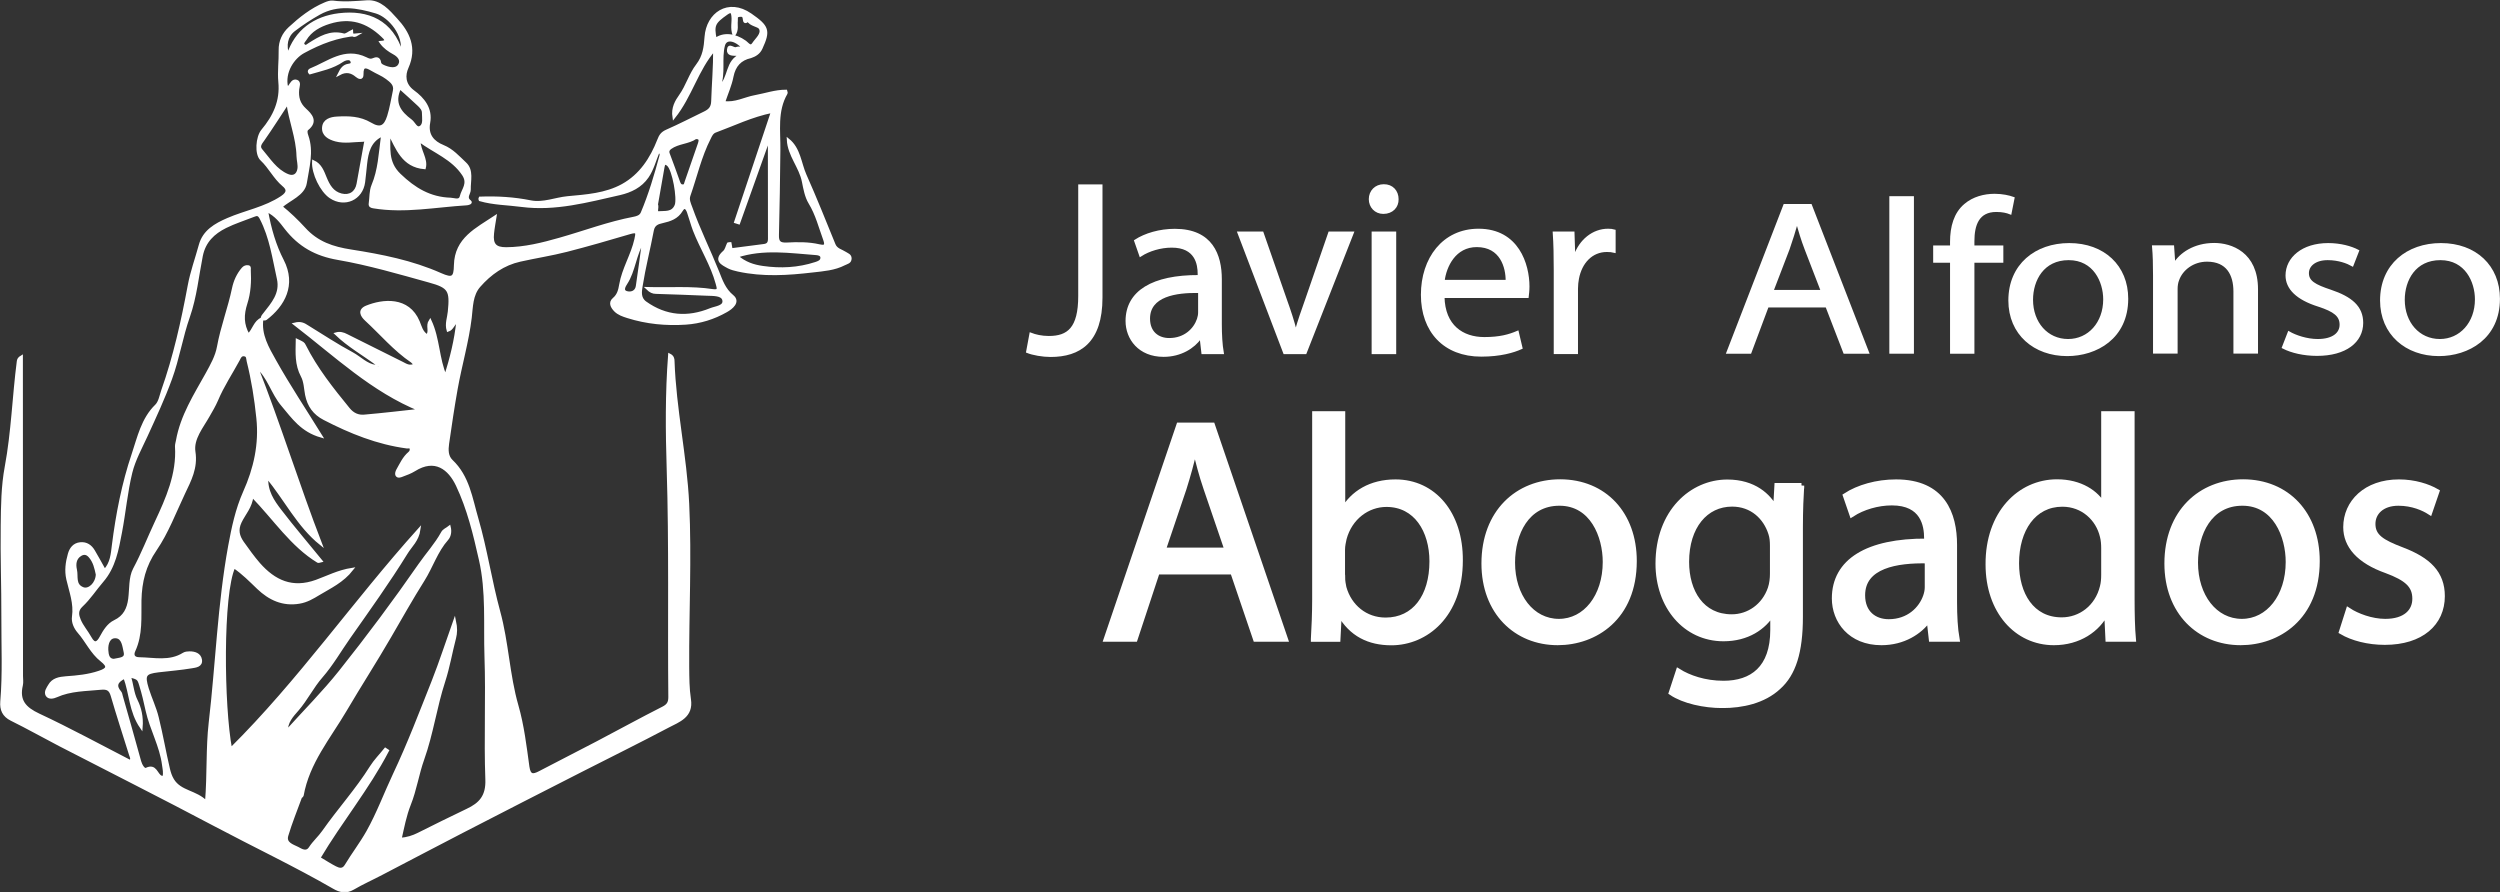 <svg width="241" height="86" viewBox="0 0 241 86" fill="none"
    xmlns="http://www.w3.org/2000/svg">
    <rect x="0" y="0" width="241" height="86" fill="#333333" stroke="none"/>
    <g clip-path="url(#clip0_318_966)">
        <path d="M70.608 24.046C71.605 23.92 72.611 23.784 73.608 23.658C73.996 23.616 74.163 23.448 74.163 23.029C74.153 19.746 74.153 16.453 74.153 13.265C73.209 15.929 72.213 18.708 71.216 21.497C71.112 21.466 71.007 21.424 70.902 21.393C72.076 17.89 73.24 14.377 74.457 10.748C72.433 11.157 70.724 12.007 68.951 12.657C68.647 12.772 68.521 13.056 68.395 13.318C67.494 15.079 67.074 17.009 66.424 18.855C66.288 19.253 66.466 19.62 66.602 19.987C67.357 22.116 68.364 24.13 69.203 26.227C69.518 27.014 69.811 27.905 70.608 28.555C71.269 29.101 70.514 29.698 70 29.981C68.805 30.663 67.494 31.072 66.109 31.166C64.211 31.292 62.334 31.114 60.509 30.537C60.079 30.401 59.629 30.254 59.303 29.919C58.989 29.593 58.758 29.174 59.167 28.828C59.618 28.45 59.733 27.957 59.817 27.454C60.079 25.913 60.95 24.591 61.285 23.07C61.422 22.441 61.474 22.221 60.719 22.441C58.695 23.039 56.671 23.626 54.626 24.151C53.148 24.528 51.637 24.759 50.138 25.095C48.533 25.451 47.254 26.363 46.195 27.569C45.44 28.429 45.471 29.583 45.345 30.632C45.062 32.949 44.401 35.183 43.992 37.469C43.678 39.231 43.416 40.993 43.164 42.765C43.08 43.352 43.07 43.992 43.531 44.432C45.136 45.953 45.408 48.029 45.985 50.001C46.845 52.958 47.285 56.01 48.093 58.967C48.911 61.956 48.995 65.06 49.844 68.017C50.4 69.958 50.631 71.94 50.903 73.911C51.029 74.792 51.365 74.802 52.025 74.457C53.861 73.492 55.717 72.558 57.552 71.594C59.681 70.482 61.778 69.318 63.918 68.238C64.41 67.986 64.557 67.713 64.557 67.2C64.484 59.88 64.631 52.549 64.4 45.229C64.285 41.58 64.253 37.92 64.536 34.208C64.851 34.365 64.893 34.596 64.893 34.795C65.05 39.42 66.088 43.971 66.309 48.585C66.56 53.818 66.277 59.051 66.309 64.284C66.319 65.333 66.319 66.382 66.476 67.409C66.739 69.077 65.417 69.486 64.369 70.041C61.652 71.478 58.884 72.841 56.147 74.236C52.277 76.208 48.418 78.179 44.559 80.172C41.968 81.504 39.389 82.877 36.798 84.22C35.886 84.702 34.932 85.122 34.04 85.646C33.369 86.044 32.761 85.898 32.205 85.573C28.44 83.402 24.518 81.546 20.68 79.511C15.73 76.889 10.728 74.373 5.747 71.803C4.195 70.996 2.674 70.136 1.101 69.36C0.335 68.982 0.094 68.395 0.157 67.629C0.388 64.924 0.251 62.208 0.262 59.492C0.272 56.555 0.157 53.608 0.199 50.672C0.22 48.785 0.241 46.855 0.587 45.009C1.216 41.632 1.311 38.214 1.751 34.826C1.772 34.68 1.825 34.533 2.076 34.386C2.076 35.057 2.076 35.728 2.076 36.41C2.076 45.995 2.087 55.58 2.087 65.165C2.087 65.459 2.139 65.763 2.076 66.046C1.72 67.546 2.391 68.28 3.733 68.909C6.722 70.304 9.616 71.887 12.553 73.397C12.783 73.177 12.637 72.967 12.574 72.768C11.976 70.859 11.357 68.961 10.801 67.053C10.623 66.445 10.329 66.308 9.742 66.361C8.284 66.507 6.816 66.476 5.432 67.095C5.149 67.221 4.729 67.325 4.53 67.021C4.341 66.696 4.604 66.361 4.761 66.088C5.107 65.469 5.726 65.375 6.365 65.322C7.435 65.249 8.515 65.144 9.543 64.798C10.413 64.515 10.508 64.232 9.795 63.665C8.83 62.91 8.358 61.788 7.582 60.907C7.246 60.519 6.995 59.974 7.068 59.46C7.257 58.181 6.795 57.017 6.523 55.832C6.334 54.993 6.449 54.206 6.67 53.42C6.816 52.895 7.131 52.465 7.739 52.403C8.326 52.34 8.746 52.644 9.029 53.126C9.386 53.724 9.711 54.332 10.088 55.003C10.759 54.29 10.812 53.399 10.917 52.549C11.294 49.571 11.871 46.603 12.825 43.782C13.36 42.188 13.738 40.384 15.069 39.095C15.405 38.759 15.499 38.161 15.667 37.668C16.831 34.375 17.586 30.978 18.226 27.538C18.467 26.227 18.939 24.937 19.296 23.626C19.663 22.284 20.774 21.655 21.959 21.141C23.679 20.396 25.556 20.082 27.161 19.012C27.853 18.551 27.738 18.194 27.318 17.848C26.469 17.135 26.007 16.118 25.21 15.373C24.655 14.859 24.78 13.213 25.305 12.584C26.448 11.22 27.14 9.742 26.962 7.896C26.867 6.889 27.014 5.872 26.993 4.855C26.972 3.974 27.339 3.25 27.916 2.715C28.933 1.772 30.034 0.901 31.335 0.356C31.576 0.251 31.849 0.157 32.09 0.188C33.191 0.335 34.282 0.23 35.383 0.157C36.641 0.073 37.47 1.09 38.193 1.876C39.368 3.145 40.091 4.624 39.252 6.501C38.927 7.225 38.917 8.137 39.829 8.808C40.804 9.521 41.591 10.476 41.339 11.829C41.119 13.024 41.748 13.716 42.713 14.104C43.594 14.461 44.192 15.153 44.842 15.761C45.555 16.422 45.23 17.418 45.251 18.288C45.261 18.655 44.789 19.023 45.303 19.421C45.492 19.568 45.083 19.662 44.989 19.662C42 19.841 39.022 20.449 36.012 19.956C35.781 19.914 35.634 19.872 35.676 19.61C35.76 19.033 35.718 18.404 35.938 17.88C36.568 16.39 36.631 14.807 36.84 13.244C36.851 13.202 36.788 13.15 36.746 13.066C35.613 13.643 35.383 14.691 35.257 15.803C35.194 16.39 35.142 16.967 35.068 17.554C34.858 19.169 33.222 19.904 31.87 19.002C30.978 18.414 30.15 16.705 30.213 15.572C30.894 15.887 31.114 16.527 31.366 17.145C31.67 17.88 32.037 18.561 32.897 18.781C33.715 18.991 34.355 18.561 34.502 17.733C34.733 16.411 34.974 15.101 35.215 13.79C35.309 13.559 35.225 13.475 34.984 13.538C34.114 13.548 33.233 13.737 32.362 13.507C31.712 13.328 31.125 13.003 31.177 12.29C31.23 11.598 31.87 11.399 32.488 11.367C33.6 11.304 34.68 11.325 35.708 11.933C36.641 12.489 37.123 12.258 37.449 11.21C37.7 10.413 37.826 9.574 38.004 8.756C38.141 8.127 37.669 7.812 37.291 7.518C36.861 7.193 36.327 6.994 35.855 6.711C35.288 6.375 34.89 6.26 34.911 7.172C34.921 7.644 34.586 7.487 34.386 7.319C33.904 6.91 33.38 6.753 32.688 7.13C32.929 6.638 33.16 6.344 33.579 6.281C33.789 6.25 33.988 6.208 33.925 5.945C33.852 5.662 33.61 5.641 33.369 5.694C33.243 5.725 33.117 5.778 33.013 5.851C32.058 6.512 30.947 6.721 29.877 7.036C29.72 6.879 29.856 6.742 29.93 6.721C31.649 6.04 33.222 4.645 35.278 5.641C35.488 5.746 35.708 5.861 36.001 5.725C36.222 5.631 36.547 5.547 36.61 6.04C36.641 6.291 37.008 6.417 37.291 6.512C37.763 6.659 38.277 6.69 38.518 6.25C38.791 5.757 38.382 5.348 37.994 5.138C37.501 4.865 37.061 4.561 36.736 4.11L36.715 4.079C37.501 4.026 37.092 3.68 36.851 3.45C35.393 2.065 33.778 1.541 31.754 2.17C30.81 2.464 29.951 2.925 29.416 3.806C29.311 3.974 29.049 4.173 29.311 4.393C29.51 4.551 29.667 4.351 29.825 4.257C30.831 3.628 31.828 2.999 33.128 3.355C33.338 3.418 33.642 3.145 33.904 3.02C33.914 3.387 34.051 3.554 34.418 3.334C32.562 3.47 30.894 4.11 29.258 5.002C28.252 5.547 27.308 6.952 27.643 8.41C27.727 8.389 27.864 8.399 27.895 8.347C28.073 8.074 28.252 7.686 28.608 7.823C28.912 7.938 28.744 8.336 28.713 8.609C28.64 9.385 28.797 10.004 29.416 10.57C29.951 11.063 30.559 11.692 29.625 12.437C29.447 12.573 29.52 12.877 29.594 13.087C30.139 14.618 29.678 16.16 29.447 17.638C29.269 18.75 27.916 19.19 27.087 19.924C27.864 20.543 28.64 21.288 29.321 22.032C30.58 23.427 32.09 23.91 33.831 24.182C36.778 24.644 39.714 25.22 42.472 26.447C43.615 26.951 43.867 26.804 43.888 25.566C43.94 23.008 45.964 22.085 47.736 20.9C47.652 21.435 47.547 21.969 47.495 22.504C47.38 23.563 47.736 23.972 48.806 23.962C50.578 23.951 52.288 23.521 53.976 23.039C56.346 22.368 58.664 21.487 61.097 21.026C61.422 20.963 61.747 20.868 61.894 20.533C62.649 18.75 63.194 16.894 63.697 15.037C63.739 14.901 63.75 14.713 63.467 14.608C63.121 15.426 62.911 16.306 62.407 17.041C61.768 17.974 60.792 18.435 59.754 18.677C56.64 19.379 53.536 20.239 50.295 19.82C48.953 19.641 47.579 19.641 46.268 19.264C46.237 19.201 46.237 19.148 46.268 19.085C47.904 19.023 49.53 19.117 51.145 19.442C52.371 19.683 53.525 19.159 54.721 19.044C56.524 18.876 58.38 18.76 60.017 17.858C61.757 16.894 62.785 15.3 63.488 13.507C63.655 13.066 63.823 12.825 64.264 12.626C65.512 12.08 66.718 11.451 67.934 10.864C68.406 10.633 68.668 10.371 68.689 9.763C68.742 8.106 68.888 6.459 68.878 4.771C67.189 6.69 66.613 9.238 64.956 11.315C64.809 10.392 65.207 9.752 65.585 9.217C66.246 8.284 66.539 7.162 67.221 6.281C67.871 5.432 67.976 4.572 68.049 3.554C68.207 1.342 70.199 -0.085 72.36 1.415C74.016 2.569 74.163 2.936 73.377 4.645C73.157 5.127 72.769 5.337 72.37 5.473C71.363 5.694 70.787 6.312 70.577 7.382C70.419 8.2 70.063 8.987 69.769 9.867C70.881 10.035 71.804 9.479 72.79 9.301C73.775 9.123 74.74 8.777 75.757 8.777C75.778 8.871 75.82 8.945 75.799 8.976C74.782 10.717 75.128 12.636 75.097 14.503C75.065 17.219 75.034 19.924 74.96 22.641C74.939 23.322 75.139 23.542 75.841 23.511C76.879 23.459 77.928 23.438 78.966 23.679C79.386 23.773 79.742 23.794 79.491 23.113C79.05 21.907 78.746 20.669 78.064 19.547C77.708 18.96 77.572 18.205 77.435 17.512C77.163 16.086 76.051 14.975 75.978 13.475C77.058 14.345 77.11 15.73 77.614 16.873C78.599 19.085 79.501 21.34 80.414 23.584C80.613 24.077 81.106 24.151 81.473 24.392C81.693 24.539 81.955 24.591 81.966 24.906C81.966 25.294 81.651 25.315 81.389 25.451C80.434 25.944 79.375 26.017 78.358 26.133C75.957 26.416 73.545 26.573 71.154 26.049C70.839 25.975 70.514 25.902 70.231 25.755C69.612 25.42 68.878 25.095 69.811 24.276C70.01 24.098 70.073 23.763 70.199 23.5C70.262 23.48 70.325 23.469 70.388 23.469C70.409 23.605 70.441 23.742 70.462 23.878C70.419 24.025 70.462 24.067 70.608 24.046ZM27.643 70.482C29.363 68.573 31.188 66.749 32.792 64.735C35.456 61.39 38.015 57.961 40.458 54.437C41.172 53.409 42.031 52.476 42.64 51.364C42.786 51.092 43.07 51.008 43.321 50.809C43.426 51.249 43.353 51.668 43.112 51.952C42.073 53.116 41.622 54.615 40.804 55.916C39.682 57.698 38.644 59.544 37.585 61.369C36.201 63.76 34.701 66.077 33.296 68.468C31.733 71.122 29.699 73.523 29.143 76.68C29.133 76.753 28.986 76.805 28.965 76.889C28.524 78.106 28.031 79.301 27.664 80.539C27.434 81.304 28.199 81.514 28.682 81.755C29.038 81.944 29.541 82.29 29.898 81.734C30.265 81.168 30.789 80.717 31.167 80.172C32.656 78.053 34.397 76.134 35.771 73.943C36.159 73.324 36.683 72.799 37.145 72.223C37.218 72.275 37.291 72.328 37.365 72.37C35.477 75.998 32.855 79.176 30.758 82.71C31.324 83.045 31.817 83.37 32.331 83.632C32.677 83.811 33.065 83.916 33.348 83.444C34.009 82.343 34.795 81.325 35.435 80.193C36.442 78.4 37.145 76.48 38.015 74.635C39.399 71.709 40.553 68.668 41.748 65.658C42.472 63.823 43.08 61.935 43.825 59.838C43.982 60.572 43.95 61.023 43.835 61.495C43.468 62.889 43.237 64.305 42.786 65.689C41.989 68.133 41.643 70.723 40.773 73.167C40.259 74.603 40.039 76.145 39.473 77.55C39.043 78.641 38.843 79.742 38.581 80.895C39.273 80.843 39.808 80.665 40.333 80.403C41.895 79.626 43.458 78.84 45.031 78.095C46.31 77.498 46.981 76.743 46.918 75.138C46.772 71.184 46.971 67.221 46.834 63.277C46.73 60.173 47.002 57.048 46.3 53.965C45.744 51.501 45.157 49.047 44.076 46.771C43.321 45.177 41.947 44.044 39.934 45.313C39.578 45.533 39.179 45.68 38.781 45.827C38.613 45.89 38.371 46.005 38.246 45.796C38.183 45.691 38.246 45.471 38.319 45.334C38.655 44.747 38.927 44.118 39.462 43.667C39.609 43.541 39.651 43.394 39.619 43.247C39.578 43.017 39.357 43.121 39.221 43.101C36.389 42.723 33.789 41.674 31.272 40.374C30.286 39.871 29.751 39.105 29.541 38.056C29.426 37.448 29.416 36.777 29.133 36.253C28.535 35.141 28.619 34.008 28.64 32.802C29.227 33.086 29.237 33.075 29.363 33.327C30.485 35.56 32.027 37.49 33.6 39.42C34.019 39.934 34.523 40.154 35.12 40.101C36.924 39.944 38.718 39.734 40.511 39.535C35.897 37.668 32.373 34.281 28.409 31.229C29.038 31.072 29.321 31.282 29.625 31.471C31.062 32.352 32.467 33.285 33.956 34.082C34.712 34.491 35.32 35.193 36.232 35.309C36.316 35.435 36.463 35.581 36.578 35.466C36.746 35.288 36.494 35.246 36.4 35.151C35.068 34.155 33.6 33.337 32.394 32.173C32.761 32.068 33.086 32.152 33.422 32.331C35.215 33.232 37.008 34.124 38.801 35.015C39.148 35.193 39.494 35.435 40.018 35.162C39.871 35.015 39.798 34.91 39.703 34.837C38.036 33.704 36.746 32.163 35.278 30.81C34.858 30.422 34.575 29.898 35.341 29.583C36.893 28.954 39.347 28.671 40.333 31.02C40.532 31.491 40.647 32.068 41.182 32.362C41.549 31.922 41.13 31.429 41.465 30.915C42.283 32.666 42.199 34.585 42.944 36.284C43.489 34.543 43.929 32.823 44.129 30.904C43.667 31.229 43.625 31.712 43.185 31.848C42.996 31.208 43.248 30.621 43.3 30.034C43.5 28.01 43.342 27.643 41.381 27.108C38.466 26.3 35.55 25.441 32.583 24.927C30.443 24.56 28.86 23.668 27.549 21.99C27.098 21.403 26.605 20.721 25.703 20.291C26.018 22.074 26.49 23.679 27.234 25.116C28.44 27.465 27.339 29.426 25.619 30.736C25.546 30.799 25.378 30.747 25.252 30.747C25.252 30.548 25.357 30.432 25.483 30.275C26.259 29.279 27.14 28.314 26.825 26.877C26.385 24.906 26.112 22.882 25.158 21.047C24.948 20.638 24.77 20.648 24.445 20.784C23.543 21.141 22.599 21.435 21.739 21.864C20.586 22.441 19.705 23.259 19.422 24.654C19.034 26.605 18.845 28.608 18.184 30.506C17.492 32.467 17.177 34.543 16.454 36.515C15.772 38.392 14.933 40.185 14.105 41.999C13.57 43.163 12.93 44.317 12.626 45.544C12.165 47.432 11.997 49.393 11.63 51.312C11.315 52.979 11.022 54.668 9.847 56.02C9.176 56.797 8.61 57.688 7.865 58.38C7.341 58.862 7.487 59.345 7.655 59.764C7.907 60.383 8.379 60.897 8.704 61.495C9.123 62.26 9.459 61.935 9.732 61.432C10.067 60.813 10.445 60.194 11.063 59.901C12.007 59.45 12.364 58.695 12.49 57.74C12.616 56.776 12.521 55.674 12.951 54.867C13.738 53.399 14.335 51.857 15.038 50.358C16.108 48.071 17.167 45.701 16.999 43.048C16.989 42.859 17.062 42.66 17.093 42.471C17.513 40.101 18.803 38.088 19.936 36.053C20.407 35.193 20.879 34.365 21.047 33.432C21.393 31.523 22.096 29.709 22.494 27.811C22.641 27.108 22.935 26.447 23.417 25.892C23.553 25.734 23.742 25.661 23.942 25.703C24.109 25.734 24.036 25.913 24.046 26.028C24.109 27.108 24.046 28.23 23.721 29.226C23.365 30.338 23.354 31.282 23.942 32.299C24.476 31.806 24.56 30.999 25.263 30.726C25.032 32.278 25.808 33.557 26.5 34.795C27.843 37.196 29.374 39.493 30.957 42.052C29.09 41.517 28.241 40.248 27.234 39.053C26.238 37.889 25.924 36.326 24.718 35.309C26.941 40.951 28.724 46.739 30.915 52.423C28.755 50.683 27.549 48.176 25.735 45.964C25.64 47.358 26.322 48.323 27.014 49.225C28.273 50.871 29.625 52.444 30.947 54.07C30.842 54.091 30.716 54.164 30.664 54.133C28.115 52.581 26.5 50.053 24.308 47.799C24.193 48.879 23.543 49.519 23.165 50.316C22.798 51.092 22.966 51.689 23.386 52.298C23.889 53 24.392 53.713 24.959 54.364C26.448 56.052 28.178 56.859 30.496 56.02C31.566 55.632 32.614 55.077 33.946 54.867C33.013 56.062 31.807 56.597 30.716 57.258C30.15 57.604 29.562 57.95 28.86 58.065C27.266 58.338 25.986 57.73 24.885 56.681C24.141 55.968 23.428 55.234 22.557 54.647C21.341 57.237 21.456 68.091 22.243 72.212C28.86 65.658 34.124 58.023 40.406 51.039C40.259 52.088 39.588 52.623 39.169 53.315C37.449 56.104 35.54 58.758 33.663 61.432C32.772 62.701 31.995 64.064 30.978 65.228C30.108 66.224 29.541 67.409 28.682 68.406C28.189 68.972 27.559 69.622 27.633 70.534C27.591 70.492 27.559 70.461 27.517 70.419C27.497 70.44 27.476 70.461 27.465 70.482C27.538 70.461 27.591 70.471 27.643 70.482ZM19.893 77.33C20.114 74.582 19.967 72.139 20.25 69.674C20.911 64.001 21.099 58.275 22.127 52.633C22.452 50.861 22.83 49.089 23.553 47.463C24.592 45.156 25.105 42.796 24.843 40.311C24.655 38.465 24.361 36.62 23.91 34.816C23.847 34.575 23.91 34.271 23.553 34.218C23.207 34.166 23.102 34.449 22.998 34.659C22.295 35.959 21.466 37.196 20.89 38.57C20.669 39.084 20.376 39.577 20.093 40.07C19.485 41.16 18.52 42.283 18.709 43.551C18.95 45.104 18.31 46.289 17.712 47.547C16.842 49.382 16.118 51.322 14.986 52.979C13.926 54.521 13.549 56.073 13.507 57.866C13.476 59.492 13.643 61.159 12.92 62.722C12.731 63.131 12.846 63.477 13.413 63.487C14.86 63.508 16.349 63.896 17.712 63.036C17.869 62.942 18.09 62.921 18.279 62.921C18.771 62.921 19.254 63.078 19.338 63.592C19.443 64.19 18.834 64.232 18.467 64.295C17.408 64.473 16.328 64.557 15.269 64.683C13.968 64.84 13.811 65.071 14.21 66.382C14.503 67.325 14.944 68.227 15.174 69.181C15.583 70.828 15.867 72.495 16.255 74.142C16.338 74.488 16.443 74.834 16.653 75.18C17.387 76.386 18.866 76.271 19.893 77.33ZM62.397 27.8C64.589 27.863 66.644 27.685 68.689 27.999C69.371 28.104 69.245 27.79 69.119 27.328C68.626 25.514 67.599 23.93 66.927 22.2C66.707 21.623 66.56 21.026 66.351 20.438C66.225 20.092 65.994 19.778 65.7 20.27C65.27 20.994 64.599 21.214 63.855 21.382C63.425 21.477 63.016 21.602 62.9 22.2C62.565 23.993 62.103 25.766 61.82 27.569C61.747 28.052 61.6 28.733 62.219 29.174C64.19 30.579 66.298 30.726 68.49 29.835C68.972 29.635 69.916 29.593 69.759 28.912C69.623 28.346 68.742 28.408 68.133 28.377C66.508 28.314 64.872 28.241 63.246 28.199C62.932 28.199 62.701 28.094 62.397 27.8ZM37.501 12.793C37.532 14.251 37.239 15.625 38.518 16.852C39.955 18.236 41.455 19.128 43.437 19.19C43.793 19.201 44.328 19.463 44.454 18.939C44.611 18.267 45.251 17.701 44.664 16.82C43.615 15.247 41.916 14.66 40.395 13.538C40.437 14.576 41.14 15.321 40.92 16.181C38.833 16.002 38.277 14.303 37.501 12.793ZM12.018 65.291C11.231 65.668 11.032 66.109 11.567 66.728C11.651 66.822 11.672 66.969 11.703 67.095C12.301 69.192 12.899 71.289 13.476 73.397C13.58 73.775 13.864 74.257 14.105 74.142C15.017 73.701 15.049 74.687 15.531 74.897C15.604 74.928 15.709 74.907 15.793 74.918C15.898 74.498 15.804 74.131 15.751 73.743C15.521 71.908 14.566 70.293 14.168 68.5C13.989 67.682 13.801 66.853 13.549 66.046C13.35 65.385 13.308 65.396 12.469 65.155C12.752 65.962 12.752 66.759 13.15 67.556C13.486 68.227 13.706 69.108 13.622 70.125C12.542 68.563 12.605 66.843 12.018 65.291ZM27.738 9.909C26.972 11.063 26.207 12.28 25.378 13.464C25.137 13.8 24.864 14.115 25.179 14.471C25.945 15.363 26.574 16.422 27.727 16.904C28.304 17.145 28.703 16.862 28.797 16.306C28.87 15.908 28.724 15.467 28.713 15.048C28.671 13.265 27.948 11.598 27.738 9.909ZM71.038 24.706C71.814 25.378 72.632 25.64 73.513 25.766C75.243 26.017 76.953 25.933 78.62 25.388C78.872 25.304 79.228 25.199 79.218 24.832C79.208 24.57 78.956 24.486 78.715 24.465C76.156 24.276 73.587 23.867 71.038 24.706ZM38.718 5.096C39.116 3.397 37.553 1.562 36.274 1.174C34.481 0.639 32.572 0.293 30.768 1.3C29.93 1.772 29.111 2.306 28.346 2.894C27.591 3.481 27.444 4.362 27.759 5.348C28.503 2.967 30.349 1.688 32.677 1.405C35.467 1.069 37.774 2.044 38.718 5.096ZM70.755 3.387C70.503 2.684 70.703 2.128 70.64 1.583C70.598 1.153 70.503 0.985 70.052 1.3C68.815 2.17 68.689 2.422 68.962 3.796C69.727 3.219 70.829 3.313 71.835 4.037C72.066 4.205 72.349 4.655 72.622 4.226C72.926 3.764 73.555 3.282 73.293 2.747C73.125 2.411 72.349 2.453 72.097 1.918C71.877 2.212 71.751 2.139 71.73 1.814C71.709 1.478 71.51 1.467 71.258 1.499C70.891 1.541 71.028 1.824 70.996 2.023C70.944 2.432 71.122 2.862 70.755 3.387ZM67.064 13.276C66.361 13.769 65.375 13.716 64.62 14.261C64.421 14.408 64.337 14.587 64.442 14.849C64.788 15.751 65.113 16.663 65.438 17.575C65.512 17.775 65.606 17.922 65.847 17.911C66.067 17.901 66.067 17.712 66.12 17.565C66.55 16.317 66.99 15.069 67.42 13.811C67.494 13.559 67.567 13.265 67.064 13.276ZM63.299 19.704C63.435 20.019 63.121 20.522 63.509 20.491C64.085 20.438 64.841 20.606 65.166 19.799C65.428 19.148 64.935 16.359 64.41 15.898C64.106 15.635 63.98 15.761 63.928 16.118C63.718 17.345 63.498 18.551 63.299 19.704ZM9.365 55.381C9.239 54.794 9.113 54.133 8.631 53.608C8.379 53.336 8.096 53.283 7.771 53.472C7.194 53.818 7.173 54.426 7.288 54.93C7.435 55.548 7.12 56.398 8.001 56.734C8.589 56.954 9.333 56.262 9.365 55.381ZM38.55 8.462C37.837 9.93 38.55 10.843 39.609 11.629C39.923 11.86 40.123 12.51 40.542 12.248C40.951 11.996 40.804 11.357 40.804 10.874C40.804 10.549 40.584 10.329 40.385 10.13C39.787 9.563 39.169 9.018 38.55 8.462ZM71.699 4.645C70.85 3.712 69.958 3.628 69.759 4.362C69.413 5.673 69.853 7.078 69.318 8.399C70.419 7.581 69.937 5.861 71.5 5.274C71.206 5.264 71.101 5.253 71.007 5.253C70.65 5.243 70.157 5.274 70.21 4.792C70.262 4.226 70.713 4.781 70.975 4.666C71.133 4.582 71.353 4.645 71.699 4.645ZM62.041 23.113C61.17 24.602 61.139 26.101 60.352 27.307C60.195 27.549 59.912 28.02 60.363 28.178C60.782 28.325 61.327 28.188 61.422 27.601C61.642 26.185 61.81 24.78 62.041 23.113ZM10.959 63.644C11.546 63.508 12.217 63.55 12.049 62.847C11.923 62.313 11.871 61.463 11.189 61.4C10.518 61.337 10.277 61.998 10.309 62.659C10.34 63.172 10.434 63.613 10.959 63.644ZM29.122 4.655C29.29 4.498 29.133 4.467 29.111 4.393C29.028 4.425 28.933 4.425 28.87 4.477C28.744 4.572 28.881 4.676 28.923 4.687C28.996 4.708 29.09 4.655 29.122 4.655ZM40.133 35.393C40.112 35.351 40.091 35.309 40.07 35.267C40.049 35.288 40.007 35.309 40.018 35.33C40.028 35.372 40.06 35.414 40.07 35.456C40.091 35.445 40.102 35.424 40.133 35.393Z" fill="white" stroke="white" stroke-width="0.262" stroke-miterlimit="10"/>
    </g>
    <g clip-path="url(#clip1_318_966)">
        <path d="M111.55 55.118L109.41 61.599H106.663L113.657 41.002H116.866L123.893 61.599H121.051L118.848 55.118H111.55ZM118.314 53.041L116.29 47.116C115.828 45.774 115.524 44.547 115.22 43.362H115.157C114.853 44.589 114.517 45.837 114.119 47.095L112.105 53.052H118.314V53.041Z" fill="white" stroke="white" stroke-width="0.524" stroke-miterlimit="10"/>
        <path d="M126.63 61.599C126.693 60.592 126.755 59.093 126.755 57.782V39.902H129.419V49.193H129.482C130.426 47.547 132.146 46.477 134.526 46.477C138.197 46.477 140.787 49.529 140.756 54.028C140.756 59.313 137.421 61.945 134.128 61.945C131.988 61.945 130.279 61.117 129.178 59.166H129.084L128.958 61.61H126.63V61.599ZM129.409 55.674C129.409 56.01 129.472 56.345 129.535 56.649C130.059 58.516 131.611 59.795 133.572 59.795C136.382 59.795 138.06 57.499 138.06 54.111C138.06 51.144 136.529 48.606 133.656 48.606C131.821 48.606 130.111 49.854 129.555 51.909C129.493 52.213 129.398 52.58 129.398 53.01V55.674H129.409Z" fill="white" stroke="white" stroke-width="0.524" stroke-miterlimit="10"/>
        <path d="M157.524 54.08C157.524 59.554 153.738 61.934 150.162 61.934C146.156 61.934 143.073 58.998 143.073 54.321C143.073 49.371 146.313 46.466 150.403 46.466C154.651 46.477 157.524 49.56 157.524 54.08ZM145.789 54.237C145.789 57.477 147.656 59.921 150.278 59.921C152.847 59.921 154.766 57.509 154.766 54.174C154.766 51.668 153.518 48.49 150.33 48.49C147.142 48.49 145.789 51.426 145.789 54.237Z" fill="white" stroke="white" stroke-width="0.524" stroke-miterlimit="10"/>
        <path d="M173.663 46.813C173.601 47.882 173.538 49.078 173.538 50.882V59.471C173.538 62.858 172.866 64.945 171.43 66.224C169.993 67.566 167.917 67.996 166.05 67.996C164.278 67.996 162.317 67.566 161.132 66.769L161.803 64.724C162.778 65.333 164.309 65.888 166.144 65.888C168.892 65.888 170.916 64.452 170.916 60.729V59.083H170.853C170.024 60.456 168.441 61.557 166.144 61.557C162.474 61.557 159.852 58.443 159.852 54.342C159.852 49.33 163.124 46.488 166.511 46.488C169.081 46.488 170.486 47.83 171.126 49.057H171.189L171.314 46.823H173.663V46.813ZM170.884 52.644C170.884 52.182 170.853 51.784 170.727 51.416C170.234 49.854 168.923 48.575 166.973 48.575C164.404 48.575 162.568 50.745 162.568 54.164C162.568 57.069 164.036 59.481 166.941 59.481C168.588 59.481 170.087 58.443 170.675 56.733C170.832 56.272 170.884 55.758 170.884 55.297V52.644Z" fill="white" stroke="white" stroke-width="0.524" stroke-miterlimit="10"/>
        <path d="M186.196 61.599L185.986 59.733H185.891C185.063 60.897 183.479 61.935 181.372 61.935C178.372 61.935 176.852 59.827 176.852 57.688C176.852 54.112 180.029 52.151 185.745 52.182V51.878C185.745 50.651 185.409 48.459 182.378 48.459C181.005 48.459 179.568 48.889 178.53 49.56L177.921 47.788C179.148 46.991 180.921 46.477 182.777 46.477C187.297 46.477 188.398 49.56 188.398 52.528V58.055C188.398 59.334 188.461 60.593 188.639 61.599H186.196ZM185.797 54.049C182.861 53.986 179.536 54.51 179.536 57.384C179.536 59.124 180.7 59.953 182.074 59.953C184.004 59.953 185.22 58.726 185.65 57.478C185.745 57.205 185.808 56.901 185.808 56.618V54.049H185.797Z" fill="white" stroke="white" stroke-width="0.524" stroke-miterlimit="10"/>
        <path d="M205.513 39.902V57.782C205.513 59.093 205.544 60.592 205.638 61.599H203.226L203.101 59.03H203.038C202.209 60.676 200.405 61.935 197.993 61.935C194.417 61.935 191.67 58.914 191.67 54.416C191.638 49.497 194.701 46.467 198.298 46.467C200.563 46.467 202.083 47.536 202.754 48.732H202.817V39.902H205.513ZM202.817 52.832C202.817 52.496 202.786 52.035 202.692 51.7C202.293 49.99 200.825 48.585 198.811 48.585C196.032 48.585 194.375 51.028 194.375 54.3C194.375 57.3 195.844 59.775 198.748 59.775C200.552 59.775 202.199 58.579 202.692 56.566C202.786 56.198 202.817 55.831 202.817 55.401V52.832Z" fill="white" stroke="white" stroke-width="0.524" stroke-miterlimit="10"/>
        <path d="M223.361 54.08C223.361 59.554 219.575 61.934 215.999 61.934C211.993 61.934 208.91 58.998 208.91 54.321C208.91 49.371 212.151 46.466 216.241 46.466C220.488 46.477 223.361 49.56 223.361 54.08ZM211.626 54.237C211.626 57.477 213.493 59.921 216.115 59.921C218.684 59.921 220.603 57.509 220.603 54.174C220.603 51.668 219.355 48.49 216.167 48.49C212.979 48.49 211.626 51.426 211.626 54.237Z" fill="white" stroke="white" stroke-width="0.524" stroke-miterlimit="10"/>
        <path d="M226.392 58.852C227.189 59.376 228.594 59.921 229.936 59.921C231.897 59.921 232.81 58.946 232.81 57.719C232.81 56.44 232.044 55.737 230.062 55.003C227.398 54.059 226.15 52.591 226.15 50.819C226.15 48.438 228.08 46.477 231.258 46.477C232.757 46.477 234.068 46.907 234.897 47.389L234.225 49.351C233.649 48.983 232.579 48.491 231.205 48.491C229.611 48.491 228.73 49.403 228.73 50.504C228.73 51.731 229.611 52.276 231.541 53.011C234.11 53.986 235.421 55.276 235.421 57.468C235.421 60.068 233.407 61.903 229.894 61.903C228.279 61.903 226.78 61.505 225.741 60.897L226.392 58.852Z" fill="white" stroke="white" stroke-width="0.524" stroke-miterlimit="10"/>
        <path d="M104.072 17.91H106.149V28.691C106.149 32.97 104.041 34.281 101.272 34.281C100.507 34.281 99.573 34.113 99.049 33.903L99.364 32.204C99.794 32.372 100.412 32.519 101.105 32.519C102.971 32.519 104.072 31.68 104.072 28.534V17.91Z" fill="white" stroke="white" stroke-width="0.262" stroke-miterlimit="10"/>
        <path d="M115.944 34.008L115.776 32.55H115.702C115.063 33.462 113.815 34.27 112.168 34.27C109.83 34.27 108.634 32.623 108.634 30.945C108.634 28.145 111.12 26.625 115.587 26.646V26.415C115.587 25.461 115.325 23.741 112.955 23.741C111.885 23.741 110.753 24.077 109.945 24.601L109.463 23.217C110.417 22.598 111.801 22.189 113.259 22.189C116.793 22.189 117.653 24.601 117.653 26.919V31.239C117.653 32.246 117.705 33.221 117.842 34.008H115.944ZM115.629 28.114C113.332 28.062 110.732 28.471 110.732 30.715C110.732 32.078 111.644 32.718 112.714 32.718C114.224 32.718 115.178 31.764 115.514 30.778C115.587 30.568 115.629 30.327 115.629 30.107V28.114Z" fill="white" stroke="white" stroke-width="0.262" stroke-miterlimit="10"/>
        <path d="M121.68 22.451L123.945 28.953C124.322 30.002 124.637 30.956 124.878 31.921H124.952C125.214 30.967 125.549 30.012 125.927 28.953L128.171 22.451H130.373L125.833 34.008H123.83L119.425 22.451H121.68Z" fill="white" stroke="white" stroke-width="0.262" stroke-miterlimit="10"/>
        <path d="M134.694 19.201C134.715 19.914 134.191 20.49 133.352 20.49C132.607 20.49 132.083 19.914 132.083 19.201C132.083 18.456 132.628 17.89 133.394 17.89C134.191 17.879 134.694 18.456 134.694 19.201ZM132.356 34.008V22.451H134.463V34.008H132.356Z" fill="white" stroke="white" stroke-width="0.262" stroke-miterlimit="10"/>
        <path d="M139.12 28.608C139.172 31.45 140.986 32.624 143.084 32.624C144.594 32.624 145.496 32.362 146.282 32.026L146.639 33.536C145.894 33.872 144.636 34.249 142.79 34.249C139.235 34.249 137.106 31.911 137.106 28.419C137.106 24.927 139.162 22.179 142.528 22.179C146.303 22.179 147.31 25.503 147.31 27.622C147.31 28.052 147.257 28.387 147.236 28.597H139.12V28.608ZM145.275 27.108C145.296 25.766 144.73 23.689 142.36 23.689C140.231 23.689 139.298 25.65 139.13 27.108H145.275Z" fill="white" stroke="white" stroke-width="0.262" stroke-miterlimit="10"/>
        <path d="M149.911 26.059C149.911 24.696 149.89 23.521 149.816 22.452H151.651L151.725 24.717H151.819C152.344 23.165 153.613 22.179 155.018 22.179C155.259 22.179 155.427 22.2 155.616 22.253V24.235C155.406 24.182 155.186 24.161 154.902 24.161C153.424 24.161 152.375 25.283 152.081 26.856C152.029 27.139 151.987 27.475 151.987 27.831V33.998H149.911V26.059Z" fill="white" stroke="white" stroke-width="0.262" stroke-miterlimit="10"/>
        <path d="M170.381 29.51L168.714 33.967H166.564L172.038 19.799H174.544L180.04 33.967H177.816L176.096 29.51H170.381ZM175.666 28.083L174.093 24.004C173.737 23.081 173.496 22.242 173.255 21.414H173.202C172.961 22.253 172.699 23.113 172.395 23.983L170.822 28.083H175.666Z" fill="white" stroke="white" stroke-width="0.262" stroke-miterlimit="10"/>
        <path d="M182.263 19.044H184.371V33.966H182.263V19.044Z" fill="white" stroke="white" stroke-width="0.262" stroke-miterlimit="10"/>
        <path d="M188.115 33.967V25.199H186.489V23.794H188.115V23.312C188.115 21.886 188.471 20.575 189.457 19.757C190.244 19.085 191.292 18.813 192.278 18.813C193.023 18.813 193.662 18.96 194.071 19.107L193.788 20.533C193.474 20.407 193.044 20.302 192.446 20.302C190.653 20.302 190.202 21.686 190.202 23.249V23.794H192.991V25.199H190.202V33.967H188.115Z" fill="white" stroke="white" stroke-width="0.262" stroke-miterlimit="10"/>
        <path d="M205.03 28.796C205.03 32.561 202.062 34.197 199.273 34.197C196.148 34.197 193.736 32.183 193.736 28.964C193.736 25.555 196.263 23.563 199.472 23.563C202.786 23.563 205.03 25.681 205.03 28.796ZM195.854 28.901C195.854 31.134 197.312 32.812 199.367 32.812C201.37 32.812 202.88 31.155 202.88 28.859C202.88 27.139 201.905 24.947 199.42 24.947C196.934 24.947 195.854 26.971 195.854 28.901Z" fill="white" stroke="white" stroke-width="0.262" stroke-miterlimit="10"/>
        <path d="M207.683 26.541C207.683 25.493 207.662 24.633 207.589 23.783H209.456L209.571 25.461H209.623C210.2 24.496 211.532 23.552 213.451 23.552C215.056 23.552 217.541 24.391 217.541 27.884V33.956H215.433V28.104C215.433 26.468 214.741 25.094 212.759 25.094C211.375 25.094 210.294 25.954 209.938 26.982C209.844 27.212 209.791 27.527 209.791 27.842V33.956H207.683V26.541Z" fill="white" stroke="white" stroke-width="0.262" stroke-miterlimit="10"/>
        <path d="M220.655 32.078C221.274 32.435 222.375 32.812 223.424 32.812C224.955 32.812 225.668 32.141 225.668 31.302C225.668 30.421 225.07 29.939 223.518 29.436C221.442 28.785 220.456 27.779 220.456 26.552C220.456 24.916 221.966 23.563 224.441 23.563C225.616 23.563 226.643 23.857 227.283 24.192L226.759 25.535C226.308 25.283 225.469 24.947 224.389 24.947C223.151 24.947 222.449 25.576 222.449 26.331C222.449 27.171 223.141 27.548 224.651 28.051C226.654 28.723 227.682 29.604 227.682 31.124C227.682 32.907 226.109 34.176 223.361 34.176C222.092 34.176 220.928 33.903 220.11 33.484L220.655 32.078Z" fill="white" stroke="white" stroke-width="0.262" stroke-miterlimit="10"/>
        <path d="M240.864 28.796C240.864 32.561 237.906 34.197 235.106 34.197C231.981 34.197 229.569 32.183 229.569 28.964C229.569 25.555 232.097 23.563 235.306 23.563C238.62 23.563 240.864 25.681 240.864 28.796ZM231.688 28.901C231.688 31.134 233.145 32.812 235.201 32.812C237.204 32.812 238.714 31.155 238.714 28.859C238.714 27.139 237.739 24.947 235.253 24.947C232.768 24.947 231.688 26.971 231.688 28.901Z" fill="white" stroke="white" stroke-width="0.262" stroke-miterlimit="10"/>
    </g>
    <defs>
        <clipPath id="clip0_318_966">
            <rect width="82.123" height="85.961" fill="white" transform="translate(0 0.019)"/>
        </clipPath>
        <clipPath id="clip1_318_966">
            <rect width="142.098" height="50.495" fill="white" transform="translate(98.902 17.753)"/>
        </clipPath>
    </defs>
</svg>
